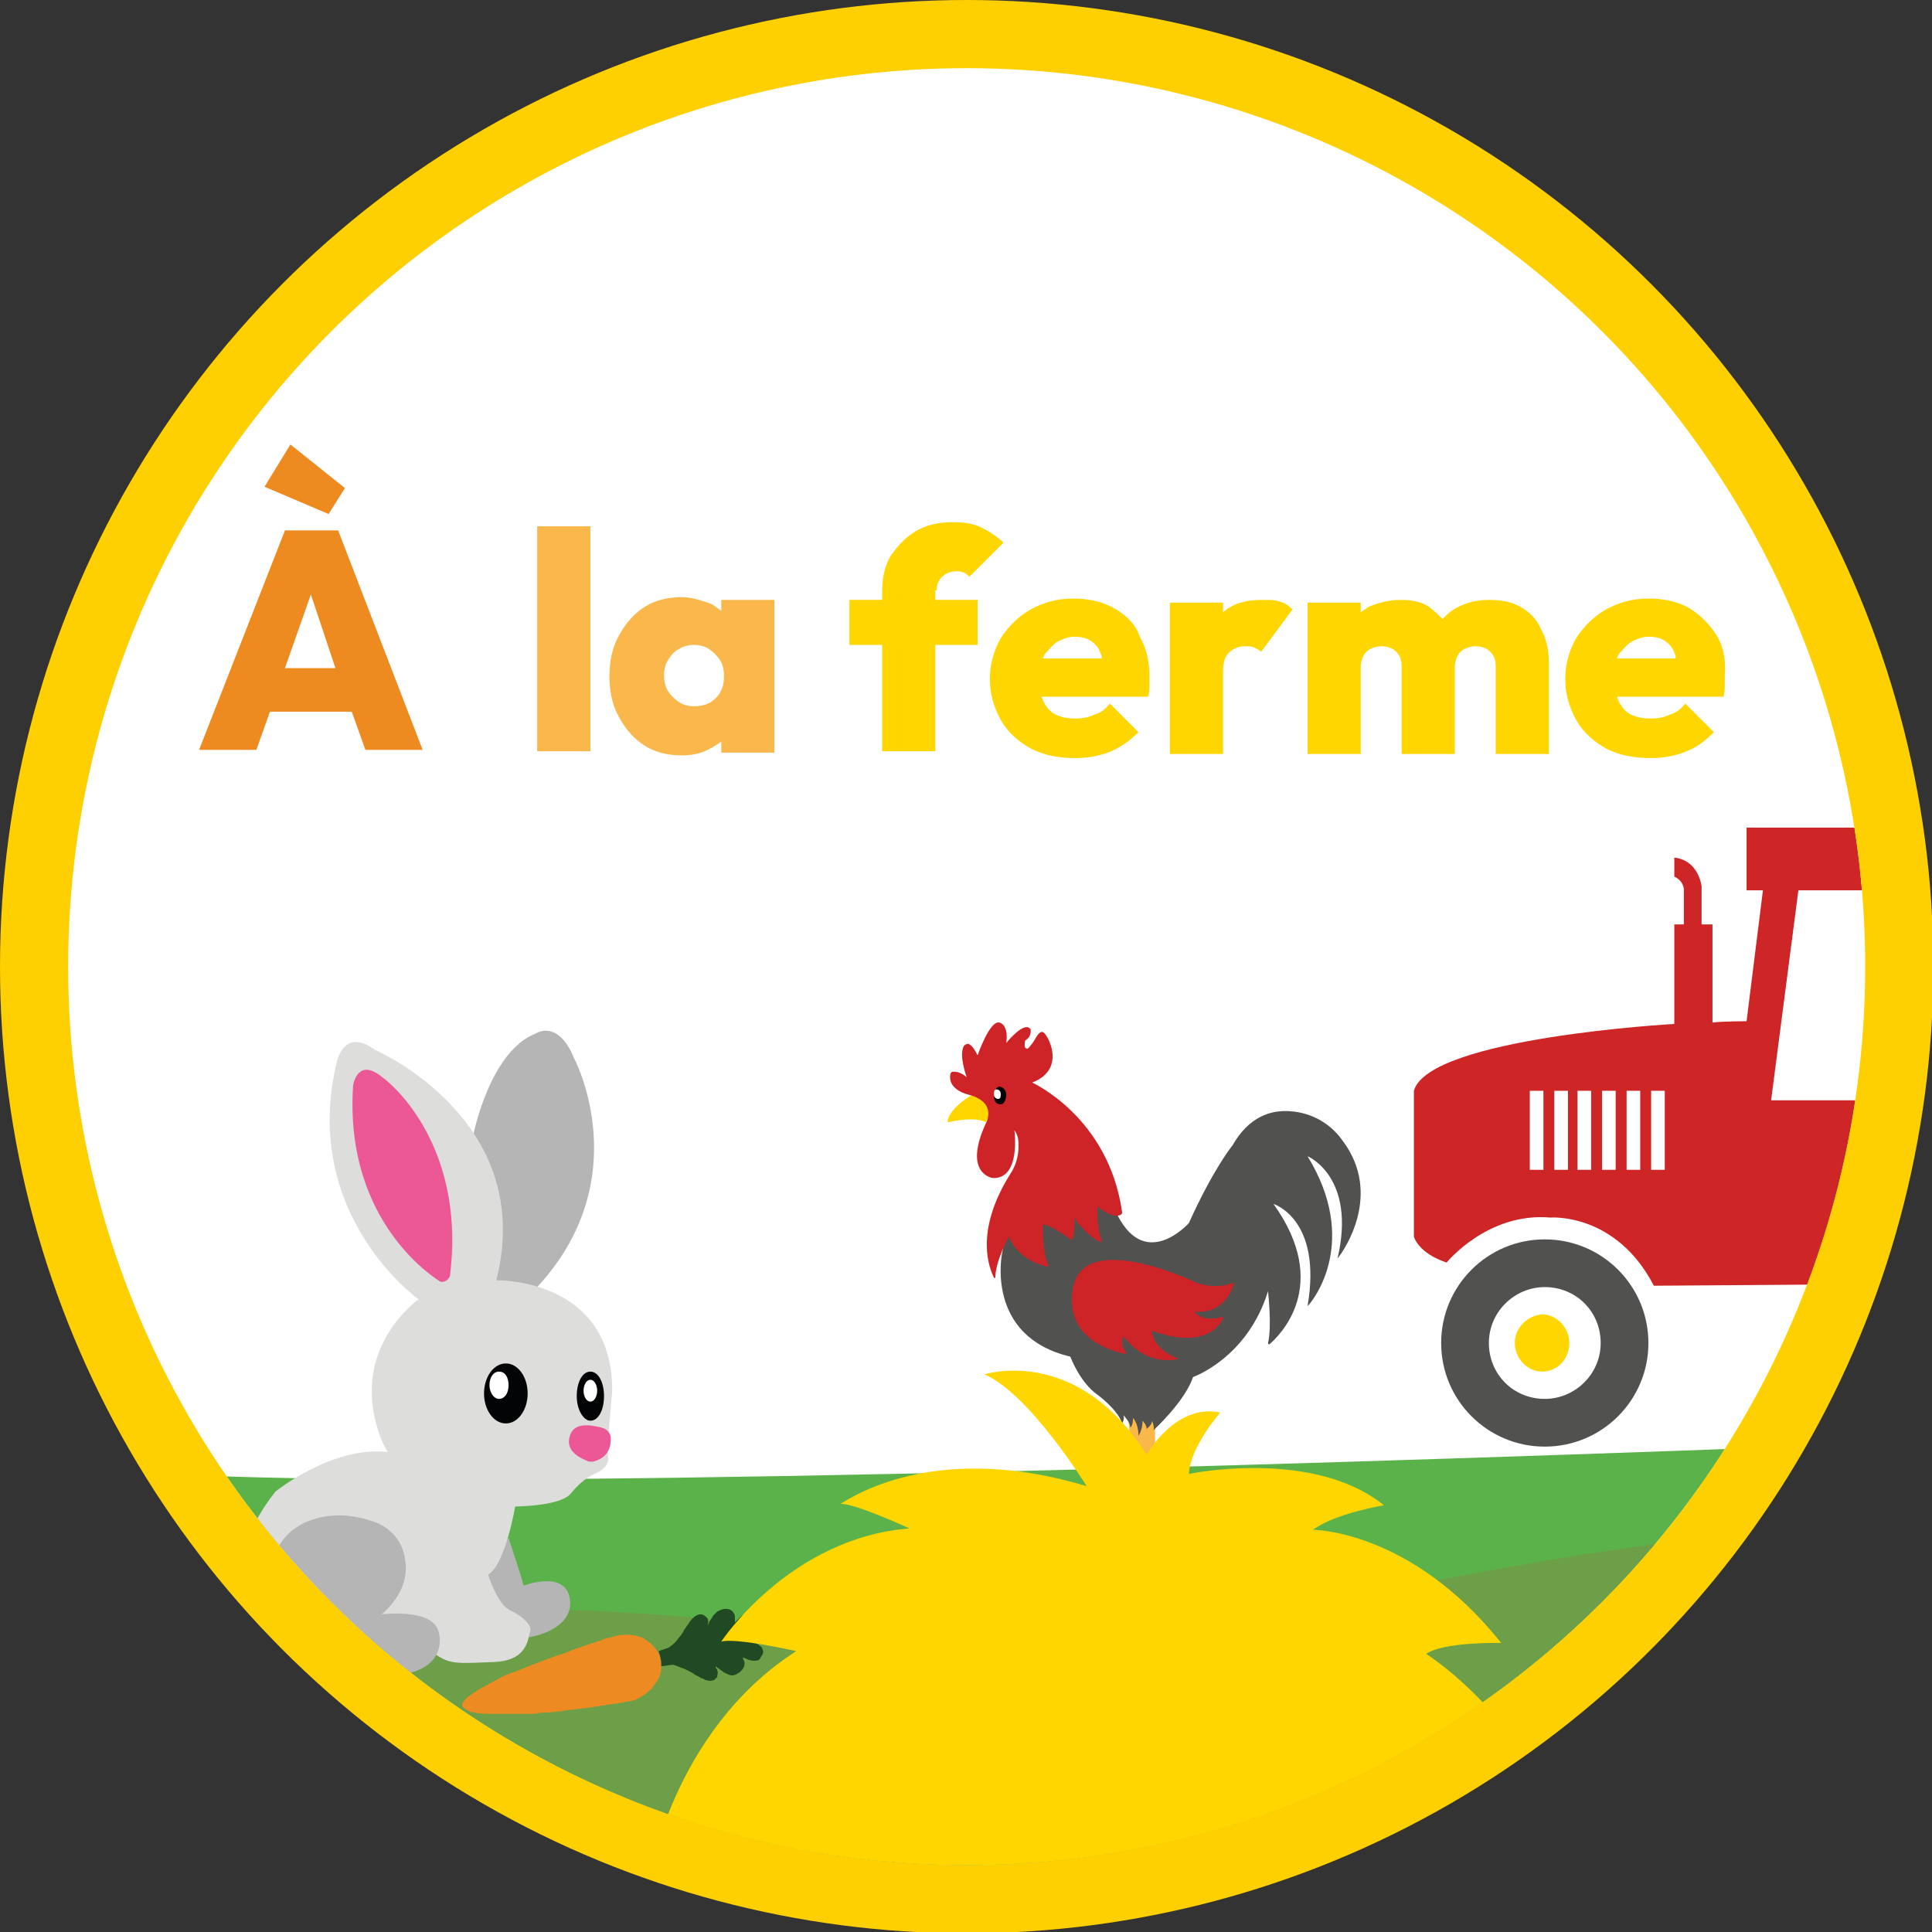 <?xml version="1.0" encoding="utf-8"?>
<!-- Generator: Adobe Illustrator 28.0.0, SVG Export Plug-In . SVG Version: 6.00 Build 0)  -->
<svg version="1.1" id="Calque_1" xmlns="http://www.w3.org/2000/svg" xmlns:xlink="http://www.w3.org/1999/xlink" x="0px" y="0px"
	 viewBox="0 0 141.7 141.7" style="enable-background:new 0 0 141.7 141.7;" xml:space="preserve">
<rect x="0" y="0" width="141.7" height="141.7" fill="#333333" stroke="none"/>
<style type="text/css">
	.st0{clip-path:url(#SVGID_00000035506705016939439710000008984292247362700425_);fill:#FFFFFF;}
	.st1{clip-path:url(#SVGID_00000082336791208033585660000013586753213491515287_);fill:#CE2527;}
	.st2{clip-path:url(#SVGID_00000082336791208033585660000013586753213491515287_);fill:#515150;}
	.st3{clip-path:url(#SVGID_00000082336791208033585660000013586753213491515287_);fill:#FFD600;}
	.st4{clip-path:url(#SVGID_00000082336791208033585660000013586753213491515287_);fill:#5CB24A;}
	.st5{clip-path:url(#SVGID_00000082336791208033585660000013586753213491515287_);fill:#6C9F48;}
	.st6{clip-path:url(#SVGID_00000082336791208033585660000013586753213491515287_);fill:#9D732F;}
	.st7{clip-path:url(#SVGID_00000082336791208033585660000013586753213491515287_);fill:#ED8B21;}
	.st8{clip-path:url(#SVGID_00000082336791208033585660000013586753213491515287_);fill:#FAB74B;}
	.st9{clip-path:url(#SVGID_00000082336791208033585660000013586753213491515287_);fill:#B5B5B5;}
	.st10{clip-path:url(#SVGID_00000082336791208033585660000013586753213491515287_);fill:#DDDDDC;}
	.st11{clip-path:url(#SVGID_00000082336791208033585660000013586753213491515287_);fill:#EB5895;}
	.st12{clip-path:url(#SVGID_00000082336791208033585660000013586753213491515287_);fill:#030405;}
	.st13{clip-path:url(#SVGID_00000082336791208033585660000013586753213491515287_);fill:#FFFFFF;}
	.st14{clip-path:url(#SVGID_00000082336791208033585660000013586753213491515287_);fill:#F0B3D2;}
	.st15{clip-path:url(#SVGID_00000082336791208033585660000013586753213491515287_);fill:#FAB84B;}
	.st16{clip-path:url(#SVGID_00000082336791208033585660000013586753213491515287_);fill:#CE2427;}
	.st17{clip-path:url(#SVGID_00000082336791208033585660000013586753213491515287_);fill:#020203;}
	.st18{clip-path:url(#SVGID_00000082336791208033585660000013586753213491515287_);fill:#ED8B22;}
	.st19{clip-path:url(#SVGID_00000082336791208033585660000013586753213491515287_);fill:#1F4A23;}
	.st20{clip-path:url(#SVGID_00000016783367287523001060000009266619323645680038_);fill:none;stroke:#FED001;stroke-width:5;}
</style>
<g>
	<defs>
		<rect id="SVGID_1_" x="0" y="0" width="141.7" height="141.7"/>
	</defs>
	<clipPath id="SVGID_00000091704913542399803440000006227085457955655048_">
		<use xlink:href="#SVGID_1_"  style="overflow:visible;"/>
	</clipPath>
	<path style="clip-path:url(#SVGID_00000091704913542399803440000006227085457955655048_);fill:#FFFFFF;" d="M70.9,139.2
		c37.7,0,68.4-30.7,68.4-68.4S108.6,2.5,70.9,2.5S2.5,33.2,2.5,70.9S33.2,139.2,70.9,139.2"/>
</g>
<g>
	<defs>
		<path id="SVGID_00000119077295595871495970000005378489716499245749_" d="M5,70.9c0,36.4,29.5,65.9,65.9,65.9s65.9-29.5,65.9-65.9
			S107.2,5,70.9,5S5,34.5,5,70.9"/>
	</defs>
	<clipPath id="SVGID_00000003103328454280735790000011669673245159170206_">
		<use xlink:href="#SVGID_00000119077295595871495970000005378489716499245749_"  style="overflow:visible;"/>
	</clipPath>
	<path style="clip-path:url(#SVGID_00000003103328454280735790000011669673245159170206_);fill:#CE2527;" d="M112.2,85.8h1v-5.8h-1
		V85.8z M114,85.8h1v-5.8h-1V85.8z M115.7,85.8h1v-5.8h-1V85.8z M117.5,85.8h1v-5.8h-1V85.8z M119.3,85.8h1v-5.8h-1V85.8z
		 M121.1,85.8h1v-5.8h-1V85.8z M137.7,80.7c0,0,0.8-1.2,2.4-2.2V65.3h-8.2l-2,15.4H137.7z M142.2,77.1c0,0,5-2.7,9.9-2l-2-9.8h-7.8
		V77.1z M122.8,75.1v-7.3l0.7,0l0-2.6c-0.1-0.7-0.7-0.9-0.7-0.9v-1.4c1.8,0.2,2,2.1,2,2.1v2.8l0.8,0V75c0.7-0.1,2.5-0.1,2.5-0.1
		l1.2-9.6l-1.2,0v-4.6h26.1l-0.1,4.6h-1.7l1.8,9.9c0.2-0.1,5.7,0.3,5.7,0.3l4.8,10h-1.1c-1.6-3.1-5.2-5.7-5.2-5.7
		c-6.7-4.2-13.5-1.2-13.5-1.2c-10.7,4.4-9.4,15.6-9.4,15.6l-14.2,0.1c-2.8-5.4-7.6-5-7.6-5c-4.6-0.4-7.6,3.3-7.6,3.3
		c-2.1-0.7-2.4-1.9-2.4-1.9V80C104.8,76.1,122.8,75.1,122.8,75.1"/>
	<path style="clip-path:url(#SVGID_00000003103328454280735790000011669673245159170206_);fill:#515150;" d="M150.4,99.3
		c3.6,0,6.5-2.9,6.5-6.6c0-3.6-2.9-6.6-6.5-6.6c-3.6,0-6.5,2.9-6.5,6.6C143.9,96.4,146.8,99.3,150.4,99.3 M150.4,79.3
		c7.4,0,13.3,6,13.3,13.4c0,7.4-6,13.4-13.3,13.4c-7.4,0-13.3-6-13.3-13.4C137.1,85.3,143,79.3,150.4,79.3"/>
	<path style="clip-path:url(#SVGID_00000003103328454280735790000011669673245159170206_);fill:#515150;" d="M113.3,102.6
		c2.2,0,4.1-1.8,4.1-4.1c0-2.3-1.8-4.1-4.1-4.1c-2.2,0-4.1,1.8-4.1,4.1C109.2,100.8,111,102.6,113.3,102.6 M113.3,90.9
		c4.2,0,7.6,3.4,7.6,7.6c0,4.2-3.4,7.6-7.6,7.6c-4.2,0-7.6-3.4-7.6-7.6C105.7,94.3,109.1,90.9,113.3,90.9"/>
	<path style="clip-path:url(#SVGID_00000003103328454280735790000011669673245159170206_);fill:#FFD600;" d="M111.1,98.5
		c0,1.1,0.9,2.1,2,2.1c1.1,0,2-0.9,2-2.1c0-1.1-0.9-2.1-2-2.1C112,96.5,111.1,97.4,111.1,98.5"/>
	<path style="clip-path:url(#SVGID_00000003103328454280735790000011669673245159170206_);fill:#5CB24A;" d="M-67.9,108
		c0,0,38.4-2.6,78.2,0c38.8,2.5,197.4-5.1,197.4-5.1l3.9,64.6l-183-7.6l-99.8,3.3l6.1-31L-67.9,108z"/>
	<path style="clip-path:url(#SVGID_00000003103328454280735790000011669673245159170206_);fill:#6C9F48;" d="M24.2,141.5
		c0,0-20.2,0-17.6-6.3s6-6.1,3.9-10.6s17.3-7.3,34.2-6.4c16.9,0.9,27.8,4.2,52.5-0.7c24.7-4.9,43.7-8.2,60.5-2
		c5.6,2.1-28.2,4.7-15.2,9.2c5.7,2,9.7,2.6,12.8,2.4c4-0.2,5.4,1.8,1.7,4.8c-6.5,5.4-4.7,6.8,2.9,8.7c7.5,2,5.4,4.6,4.1,4.6
		c-1.3,0-33.6,2.4-33.6,2.4s-37.7,3.7-39.9,3.7c-2.2,0-42.3,0.4-42.3,0.4L24.2,141.5z"/>
	<path style="clip-path:url(#SVGID_00000003103328454280735790000011669673245159170206_);fill:#9D732F;" d="M-53.4,107.7
		c0,0,23.6-2.1,40-1.5c16.4,0.7,25.7,1.5,28.1,1.9c1.6,1.4-9.5,3.1-5.4,8c4,4.9-2.7,3.2-9.4,3.5c-6.8,0.3-3.5,7.9-12.2,7.8
		c-8.7-0.1-27.6,5.1-37.4,1.7c-9.7-3.4-2.8-6.4-2.8-6.4L-53.4,107.7z"/>
	<polygon style="clip-path:url(#SVGID_00000003103328454280735790000011669673245159170206_);fill:#ED8B21;" points="25.3,35.8 
		21.3,32.6 19.4,35.7 24.1,37.7 	"/>
	<path style="clip-path:url(#SVGID_00000003103328454280735790000011669673245159170206_);fill:#ED8B21;" d="M20.9,49l1.9-5.4
		l1.8,5.4H20.9z M20.9,38.9L14.6,55h4.2l1-2.8h6l1,2.8H31l-6.2-16.1H20.9z"/>
	
		<rect x="39.4" y="38.6" style="clip-path:url(#SVGID_00000003103328454280735790000011669673245159170206_);fill:#FAB74B;" width="3.9" height="16.5"/>
	<path style="clip-path:url(#SVGID_00000003103328454280735790000011669673245159170206_);fill:#FAB74B;" d="M50.9,51.8
		c-0.4,0-0.8-0.1-1.1-0.3s-0.6-0.5-0.8-0.8c-0.2-0.3-0.3-0.7-0.3-1.2c0-0.4,0.1-0.8,0.3-1.1c0.2-0.3,0.4-0.6,0.8-0.8
		c0.3-0.2,0.7-0.3,1.1-0.3c0.4,0,0.8,0.1,1.1,0.3c0.3,0.2,0.6,0.5,0.8,0.8c0.2,0.3,0.3,0.7,0.3,1.2c0,0.7-0.2,1.2-0.6,1.6
		C52.1,51.6,51.6,51.8,50.9,51.8 M52.9,44.8c-0.3-0.2-0.6-0.5-1-0.6c-0.6-0.2-1.2-0.4-1.9-0.4c-1,0-1.9,0.2-2.7,0.7
		c-0.8,0.5-1.4,1.2-1.9,2.1c-0.5,0.9-0.7,1.9-0.7,3c0,1.1,0.2,2.1,0.7,3c0.5,0.9,1.1,1.6,1.9,2.1c0.8,0.5,1.7,0.7,2.7,0.7
		c0.7,0,1.3-0.1,1.9-0.4c0.4-0.2,0.7-0.4,1-0.6v0.8h3.9V44h-3.9V44.8z"/>
	<path style="clip-path:url(#SVGID_00000003103328454280735790000011669673245159170206_);fill:#FFD600;" d="M68.7,43.3
		c0-0.4,0.1-0.7,0.4-1c0.2-0.2,0.6-0.4,1-0.4c0.2,0,0.4,0,0.6,0.1c0.2,0.1,0.3,0.2,0.4,0.3l2.5-2.5c-0.4-0.4-1-0.8-1.6-1.1
		c-0.6-0.3-1.3-0.4-2.1-0.4c-1.1,0-2,0.2-2.8,0.7s-1.3,1.1-1.8,1.8c-0.4,0.7-0.6,1.6-0.6,2.5v0.7h-2.4v3.3h2.4v7.8h3.9v-7.8h3.1
		v-3.3h-3.1V43.3z"/>
	<path style="clip-path:url(#SVGID_00000003103328454280735790000011669673245159170206_);fill:#FFD600;" d="M77.5,47.1
		c0.4-0.2,0.8-0.4,1.3-0.4c0.5,0,0.9,0.1,1.2,0.3c0.3,0.2,0.6,0.5,0.7,0.9c0.1,0.1,0.1,0.3,0.1,0.4l-4.3,0c0-0.1,0.1-0.2,0.1-0.3
		C76.9,47.7,77.1,47.4,77.5,47.1 M81.7,44.6c-0.9-0.5-1.9-0.7-3-0.7c-1.2,0-2.2,0.3-3.1,0.8c-0.9,0.5-1.6,1.2-2.2,2.1
		c-0.5,0.9-0.8,1.9-0.8,3c0,1.1,0.3,2.1,0.8,3c0.5,0.9,1.3,1.6,2.2,2.1c1,0.5,2,0.7,3.3,0.7c1,0,1.9-0.2,2.6-0.5s1.4-0.8,2-1.4
		l-2.1-2.1c-0.3,0.4-0.7,0.7-1.1,0.8c-0.4,0.2-0.9,0.3-1.4,0.3c-0.6,0-1.1-0.1-1.5-0.3c-0.4-0.2-0.7-0.6-0.9-1
		c0-0.1-0.1-0.2-0.1-0.3l7.8,0c0.1-0.3,0.1-0.6,0.1-0.8c0-0.2,0-0.5,0-0.7c0-1.1-0.2-2-0.7-2.9C83.3,45.8,82.6,45.1,81.7,44.6"/>
	<path style="clip-path:url(#SVGID_00000003103328454280735790000011669673245159170206_);fill:#FFD600;" d="M92.5,44
		c-1.2,0-2.1,0.3-2.8,0.9v-0.7h-3.9v11.1h3.9v-6c0-0.6,0.1-1.1,0.4-1.4c0.3-0.3,0.7-0.5,1.2-0.5c0.3,0,0.5,0,0.7,0.1
		c0.2,0.1,0.4,0.2,0.5,0.3l2.3-3.1c-0.3-0.3-0.6-0.5-1-0.6C93.5,44,93.1,44,92.5,44"/>
	<path style="clip-path:url(#SVGID_00000003103328454280735790000011669673245159170206_);fill:#FFD600;" d="M111.5,44.5
		c-0.7-0.4-1.5-0.5-2.3-0.5c-0.9,0-1.7,0.2-2.4,0.6c-0.4,0.2-0.7,0.5-1,0.8c-0.3-0.3-0.6-0.6-1-0.9c-0.6-0.4-1.3-0.5-2.1-0.5
		c-0.8,0-1.6,0.2-2.3,0.5c-0.2,0.1-0.4,0.3-0.6,0.4v-0.7h-3.9v11.1h3.9v-6.4c0-0.3,0.1-0.6,0.2-0.8c0.1-0.2,0.3-0.4,0.5-0.5
		c0.2-0.1,0.5-0.2,0.8-0.2c0.4,0,0.8,0.1,1.1,0.4c0.3,0.3,0.4,0.6,0.4,1.1v6.4h3.9v-6.4c0-0.3,0.1-0.6,0.2-0.8
		c0.1-0.2,0.3-0.4,0.5-0.5c0.2-0.1,0.5-0.2,0.8-0.2c0.4,0,0.8,0.1,1.1,0.4c0.3,0.3,0.4,0.6,0.4,1.1v6.4h3.9v-6.7
		c0-1-0.2-1.8-0.6-2.5C112.7,45.4,112.2,44.9,111.5,44.5"/>
	<path style="clip-path:url(#SVGID_00000003103328454280735790000011669673245159170206_);fill:#FFD600;" d="M119.6,47.1
		c0.4-0.2,0.8-0.4,1.3-0.4c0.5,0,0.9,0.1,1.2,0.3c0.3,0.2,0.6,0.5,0.7,0.9c0.1,0.1,0.1,0.3,0.1,0.4l-4.3,0c0-0.1,0.1-0.2,0.1-0.3
		C119,47.7,119.2,47.4,119.6,47.1 M125.9,46.6c-0.5-0.8-1.2-1.5-2-2c-0.9-0.5-1.9-0.7-3-0.7c-1.2,0-2.2,0.3-3.1,0.8
		c-0.9,0.5-1.6,1.2-2.2,2.1c-0.5,0.9-0.8,1.9-0.8,3c0,1.1,0.3,2.1,0.8,3c0.5,0.9,1.3,1.6,2.2,2.1c1,0.5,2,0.7,3.3,0.7
		c1,0,1.9-0.2,2.6-0.5c0.8-0.3,1.4-0.8,2-1.4l-2.1-2.1c-0.3,0.4-0.7,0.7-1.1,0.8c-0.4,0.2-0.9,0.3-1.4,0.3c-0.6,0-1.1-0.1-1.5-0.3
		c-0.4-0.2-0.7-0.6-0.9-1c0-0.1-0.1-0.2-0.1-0.3l7.8,0c0.1-0.3,0.1-0.6,0.1-0.8c0-0.2,0-0.5,0-0.7C126.6,48.4,126.4,47.4,125.9,46.6
		"/>
	<path style="clip-path:url(#SVGID_00000003103328454280735790000011669673245159170206_);fill:#B5B5B5;" d="M37.3,112.8
		c0,0,1,3,1.1,3.5c0,0,3.1-1.2,3.4,1c0.3,2.2-2.8,2.8-3.2,2.8c-0.4,0-3.9-4.9-3.9-4.9L37.3,112.8z"/>
	<path style="clip-path:url(#SVGID_00000003103328454280735790000011669673245159170206_);fill:#B5B5B5;" d="M19.9,121.9
		c0,0-4.6,2.6-5.6-1.7c0,0,0-2.9,4-2.2C22.3,118.6,19.9,121.9,19.9,121.9"/>
	<path style="clip-path:url(#SVGID_00000003103328454280735790000011669673245159170206_);fill:#DDDDDC;" d="M37.8,110.4
		c0,0-0.7,4.3-2,5.1c0,0,0.7,2.2,1.6,2.6c0.9,0.4,1.6,1.1,1.5,1.5c-0.2,0.5-0.1,2.2-2.7,2.3c-2.6,0.1-3.2,0.2-4.3-0.6
		c-1-0.9-12.7-1.8-12.7-1.8s-3.9-3.9,1-10.1c0,0,4.2-3.4,8.3-2.9C32.6,107.1,37.8,110.4,37.8,110.4"/>
	<path style="clip-path:url(#SVGID_00000003103328454280735790000011669673245159170206_);fill:#B5B5B5;" d="M34.7,83.3
		c0,0,1.2-6.2,4.6-7.5c0,0,1.6-1.1,2.8,1.8c0,0,4.7,8.8-2.7,16.8L34.2,94L34.7,83.3z"/>
	<path style="clip-path:url(#SVGID_00000003103328454280735790000011669673245159170206_);fill:#DDDDDC;" d="M30.7,95.3
		c0,0-8.7-6.2-6-17.4c0,0,0.5-2.6,2.8-0.9c0,0,11.9,5.1,8.9,16.9c0,0,8.6-0.2,8.5,8.2c0,0-0.4,4-0.3,4.8c0.1,0.8-1,1.2-1,1.2
		s-0.8,0.3-1.7,1.4c-0.8,1.1-4.9,1-4.9,1s-7.5,0.4-9.3-5.7C25.8,98.7,30.7,95.3,30.7,95.3"/>
	<path style="clip-path:url(#SVGID_00000003103328454280735790000011669673245159170206_);fill:#B5B5B5;" d="M19.8,121.7
		c-0.5-1.5-1.3-4.9,0.6-8.2c0.4-0.8,1.1-1.4,1.9-1.8c1.1-0.5,2.8-0.9,5.1-0.1c1.2,0.4,2.1,1.4,2.3,2.7c0.2,1.1,0,2.6-1.7,4.1
		c0,0,3.9-0.5,4.2,1.4c0,0,0.8,2.9-3.6,3.1c0,0-4.9,0.4-7.2,0C20.6,122.8,20,122.3,19.8,121.7"/>
	<path style="clip-path:url(#SVGID_00000003103328454280735790000011669673245159170206_);fill:#EB5895;" d="M32.3,94
		c0,0-7.1-4.1-6.4-14.4c0,0,0.3-2,2-0.7c1.7,1.2,6.2,6,5.1,14.7C33,93.6,32.8,94.1,32.3,94"/>
	<path style="clip-path:url(#SVGID_00000003103328454280735790000011669673245159170206_);fill:#EB5895;" d="M43.5,107.2
		c-0.1,0-0.2,0-0.3,0c-0.5-0.2-1.8-0.7-1.4-1.9c0.3-1,1.5-0.8,2.3-0.6c0.4,0.1,0.7,0.4,0.7,0.8C44.8,106,44.7,106.9,43.5,107.2"/>
	<path style="clip-path:url(#SVGID_00000003103328454280735790000011669673245159170206_);fill:#030405;" d="M38.7,102.2
		c0,1.2-0.7,2.2-1.6,2.2s-1.6-1-1.6-2.2s0.7-2.2,1.6-2.2S38.7,101,38.7,102.2"/>
	<path style="clip-path:url(#SVGID_00000003103328454280735790000011669673245159170206_);fill:#030405;" d="M44.3,102.4
		c0,1-0.4,1.8-1,1.8c-0.5,0-1-0.8-1-1.8c0-1,0.4-1.8,1-1.8C43.9,100.6,44.3,101.4,44.3,102.4"/>
	<path style="clip-path:url(#SVGID_00000003103328454280735790000011669673245159170206_);fill:#FFFFFF;" d="M37.3,101.6
		c0,0.6-0.3,1-0.7,1c-0.4,0-0.7-0.5-0.7-1c0-0.6,0.3-1,0.7-1C37.1,100.6,37.3,101.1,37.3,101.6"/>
	<path style="clip-path:url(#SVGID_00000003103328454280735790000011669673245159170206_);fill:#FFFFFF;" d="M43.8,102
		c0,0.4-0.2,0.8-0.5,0.8s-0.5-0.4-0.5-0.8s0.2-0.8,0.5-0.8S43.8,101.6,43.8,102"/>
	<path style="clip-path:url(#SVGID_00000003103328454280735790000011669673245159170206_);fill:#EB5895;" d="M-5.1,97.9
		c0,0,2.3,2.9,1.7,6.9l3.7,1.7l-4.2,4.9l-2.1-1.5l-5.3,0.6v-0.9c0,0-2.3,0.3-3.2-0.3v1.2c0,0-4,0.4-5.6-0.7c-1.7-1.1-4.5-2.4-5-3.3
		l3.7-2.1c0,0-1.8-3.7,1-6.3C-20.3,98.1-11.3,99.2-5.1,97.9"/>
	<path style="clip-path:url(#SVGID_00000003103328454280735790000011669673245159170206_);fill:#F0B3D2;" d="M2.7,81.7
		c0,0-0.7,3-2.4,3.7c0,0,4.3,8.8-5.1,12.6c-9.4,3.8-17.5-0.8-17.5-0.8s-7.1-4.8-5-12.4c0,0-1.7-1.9-1.6-3.1l10.7-5.6
		c0,0,5.8-2,10.4,0.6C-3.2,79.3,2.7,81.7,2.7,81.7"/>
	<path style="clip-path:url(#SVGID_00000003103328454280735790000011669673245159170206_);fill:#EB5895;" d="M-3.6,85.3
		c0,0,7.3-2.4,7.3-6.1c0,0,0.1-2.5-3.1-2.8c-3.1-0.4-6.2-2.3-6.2-2.3s-3.3-1.9-4.4,1.8c0,0-0.9,1.1,1.3,5.5c0,0,1.1,2.8,1,3.7
		c-0.1,0.9,1.4,1.3,1.8,1.1C-5.3,85.9-4.3,85.6-3.6,85.3"/>
	<path style="clip-path:url(#SVGID_00000003103328454280735790000011669673245159170206_);fill:#F0B3D2;" d="M-1.5,107.4l-0.9-1.5
		c0,0-0.3-0.6-0.9-0.1c-0.6,0.5-2.3,1.7-1.9,3.5c0.5,1.8,1.6,2.7,3,2.6s3.5-1,3.4-3.4c0,0-0.3-1.6-0.9-2.1c0,0-0.4-0.4-0.9,0.1
		L-1.5,107.4z"/>
	<path style="clip-path:url(#SVGID_00000003103328454280735790000011669673245159170206_);fill:#FAB84B;" d="M84.7,104.2
		c0,0,0.1,3.2-0.2,4.8c0,0,0.8,0.4,1.3,0.4c0.1,0,0.1,0.1,0,0.1c-0.2,0.1-0.7,0.3-1.5,0.2c0,0-0.5,2.9-1.5,2.8c0,0-0.6-0.2,0-1.2
		c0.2-0.3,0.2-0.6,0.2-0.9c-0.1-0.3-0.3-0.7-0.8-0.7l-1.1,0c-0.1,0-0.2,0-0.4,0.1c-0.4,0.2-1.5,0.8-1.9,0.7c0,0-0.9,0-0.3-0.3
		c0,0,1.4-1.3,3.9-1.3c0,0-0.6-0.7-2-0.2c0,0-0.6,0,0.1-0.4c0,0,1-0.9,2.8,0.1c0,0-0.6-3.6-0.5-4.3
		C82.7,104.1,83.8,103.1,84.7,104.2"/>
	<path style="clip-path:url(#SVGID_00000003103328454280735790000011669673245159170206_);fill:#515150;" d="M73.5,91.9
		c0,0-1.3,6.1,5,7.6c0,0,0.7,1.9,2,2.8c0,0,1.5,1.1,1.8,2.1c0,0,0.2-0.3,0.1-0.6c0,0,0.5,0.5,0.5,0.9c0,0,0.2-0.1,0.2-0.7
		c0,0,0.4,0.4,0.4,1.3c0,0,0.3-0.4,0.3-1.1c0,0,0.3,0.3,0.3,0.6c0,0,0.4-0.3,0.4-0.6c0,0,0.2,0.5,0.1,0.7c0,0,2.3-2.1,2.9-3.9
		c0,0,4-1.4,5.5-6.3c0,0,0.3,2.6,0,3.8c0,0,0,0.1,0.1,0.1c0.7-0.6,4.6-4.3,0.3-10.3c0,0,3.6,1.1,2.5,7.5c0,0,0,0,0,0
		c0.5-0.5,3.8-4.8,0-11c0,0,3.6,1.5,2.2,7.5c0,0,0,0,0,0c0.5-0.6,3.3-4.7,0.4-8.6c-0.9-1.3-2.3-2.1-3.9-2.2c-1.4-0.1-3,0.4-4.2,2.5
		c0,0-1.4,1.7-3.2,5.7c0,0-3.1,3.5-5.2-0.5C82.1,89.2,75.3,82.3,73.5,91.9"/>
	<path style="clip-path:url(#SVGID_00000003103328454280735790000011669673245159170206_);fill:#FFD600;" d="M71.3,80.3
		c0,0-1.6,0.9-1.8,1.9c0,0.1,0,0.1,0.1,0.1c0.4-0.1,1.9-0.4,2.7,0C72.3,82.3,73.3,80.9,71.3,80.3"/>
	<path style="clip-path:url(#SVGID_00000003103328454280735790000011669673245159170206_);fill:#CE2427;" d="M74.4,82.9
		c0,0,0.5,3.6-1.6,3.5c0,0-2.2-0.3-0.5-4c0,0,0.9-1.5-1.2-2.1c0,0-1.6-0.3-1.4-1.5c0-0.1,0.1-0.2,0.2-0.2c0.2,0,0.5,0,1,0.4
		c0,0-0.6-1.6-0.2-2.3c0.1-0.1,0.3-0.2,0.4-0.1c0.2,0.1,0.4,0.4,0.6,0.8c0,0,0.9-2.6,1.6-2.4c0,0,0.7,0.1,0.5,1.5
		c0,0,1.2-1.5,1.7-1.1c0,0,0.1,0.1,0.1,0.1c0,0.2,0,0.6-0.4,0.8c0,0-0.2,0.7,0.2,0.6c0,0,0.2-0.2,0.4-0.5c0.2-0.3,0.4-0.8,0.7-0.7
		c0.3,0.1,1.8,2.7-0.8,3.7c0,0,5.6,2.5,6.6,9.5c0,0.1,0,0.1-0.1,0.2c-0.2,0.1-0.7,0.2-1.7-0.6c0,0-0.1,1.4,0.3,2.5
		c0,0.1,0,0.1-0.1,0.1c-0.4-0.2-1.4-0.9-1.9-1.8c0,0,0.1,1.2-0.2,1.6c0,0-0.1,0.1-0.1,0c-0.3-0.2-1.3-1-2-1.1c0,0-0.1,2,0.4,3
		c0,0,0,0.1-0.1,0.1c-0.4-0.1-2.1-0.5-2.8-2.2c0,0-1,1.8-1,3c0,0-0.1,0.1-0.1,0c-0.3-0.6-1.5-3.3,1.2-7.6c0.4-0.6,0.6-1.3,0.6-2
		C74.7,83.7,74.7,83.3,74.4,82.9"/>
	<path style="clip-path:url(#SVGID_00000003103328454280735790000011669673245159170206_);fill:#CE2427;" d="M82.6,99.2
		c0,0.1,0,0.1-0.1,0.1c-0.9-0.2-4.5-1.1-3.8-4.9c0.9-4.3,9.1-0.3,9.1-0.3s1.3,0.5,2.6,0c0.1,0,0.1,0,0.1,0.1c-0.2,0.5-0.8,2.2-2.9,2
		c0,0,0.5,0.8,2,0.4c0.1,0,0.1,0,0.1,0.1c-0.2,0.5-1.4,2.3-5.2,0.9c0,0-0.1,1.2,1.8,2c0.1,0,0.1,0.1,0,0.1c-0.6,0.1-2.4,0.3-3.9-1.7
		C82.4,98,82.1,98.6,82.6,99.2"/>
	<path style="clip-path:url(#SVGID_00000003103328454280735790000011669673245159170206_);fill:#020203;" d="M73.8,80.3
		c0,0.4-0.2,0.7-0.4,0.7c-0.3,0-0.5-0.2-0.5-0.6c0-0.4,0.2-0.7,0.4-0.7C73.5,79.7,73.8,79.9,73.8,80.3"/>
	<path style="clip-path:url(#SVGID_00000003103328454280735790000011669673245159170206_);fill:#FFFFFF;" d="M73.4,80.2
		c0,0.2,0,0.4-0.2,0.4c-0.1,0-0.3-0.1-0.3-0.3c0-0.2,0-0.4,0.2-0.4C73.3,79.9,73.4,80.1,73.4,80.2"/>
	<path style="clip-path:url(#SVGID_00000003103328454280735790000011669673245159170206_);fill:#ED8B22;" d="M48.5,122.2
		c0,0,0,0.1,0,0.1c0,0.3-0.1,0.7-0.3,1c-0.1,0.1-0.2,0.3-0.3,0.4c-0.1,0.2-0.3,0.3-0.5,0.5c-0.3,0.2-0.6,0.4-0.9,0.5
		c-0.3,0.1-0.6,0.1-1,0.2c-0.7,0.1-1.4,0.2-2,0.3c-0.5,0.1-1,0.1-1.5,0.2c-0.2,0-0.4,0-0.7,0.1c-0.4,0-0.8,0.1-1.1,0.1
		c-0.3,0-0.6,0-0.9,0.1c-0.4,0-0.7,0-1.1,0c-0.3,0-0.6,0-0.8,0c-0.4,0-0.9,0-1.3,0c-0.4,0-0.9,0-1.3-0.1c-0.2,0-0.4-0.1-0.6-0.2
		c-0.1-0.1-0.3-0.2-0.3-0.3c0-0.1,0-0.2,0.1-0.3c0.1-0.1,0.2-0.3,0.4-0.4c0.4-0.3,0.9-0.6,1.3-0.8c0.3-0.2,0.6-0.3,0.9-0.5
		c0.4-0.2,0.8-0.4,1.2-0.5c0.5-0.2,1-0.4,1.5-0.6c0.5-0.2,1.1-0.4,1.6-0.6c0.4-0.1,0.7-0.2,1.1-0.4c0.4-0.1,0.8-0.3,1.2-0.4
		c0.3-0.1,0.6-0.2,0.9-0.3c0.2-0.1,0.5-0.2,0.7-0.2c0.3-0.1,0.6-0.2,0.9-0.2c0.1,0,0.3,0,0.4,0c0.3,0,0.7,0.1,1,0.2
		c0.2,0.1,0.4,0.3,0.6,0.4c0.2,0.2,0.4,0.4,0.5,0.6c0,0,0.1,0.1,0.1,0.1c0,0,0,0,0,0c0.1,0.3,0.2,0.6,0.2,0.9
		C48.5,122.1,48.5,122.1,48.5,122.2"/>
	<path style="clip-path:url(#SVGID_00000003103328454280735790000011669673245159170206_);fill:#1F4A23;" d="M48.5,122.2
		c0-0.1,0-0.1,0-0.2c0-0.3-0.1-0.6-0.2-0.9c0,0,0,0,0,0c0.1,0,0.2-0.1,0.3-0.1c0.2-0.1,0.4-0.1,0.5-0.2c0.3-0.2,0.5-0.4,0.7-0.7
		c0.2-0.2,0.3-0.4,0.4-0.6c0.1-0.1,0.2-0.3,0.3-0.4c0.1-0.2,0.2-0.3,0.3-0.4c0.2-0.2,0.4-0.3,0.6-0.3c0.2,0,0.4,0.2,0.5,0.3
		c0,0.1,0.1,0.3,0,0.4c0,0,0,0,0,0.1c0,0,0,0,0,0c0-0.1,0.1-0.1,0.1-0.2c0.1-0.2,0.2-0.3,0.3-0.5c0.1-0.1,0.2-0.2,0.3-0.3
		c0.2-0.1,0.4-0.2,0.6-0.2c0.3,0,0.5,0.1,0.6,0.3c0.1,0.1,0.1,0.2,0.1,0.4c0,0.1,0,0.2,0,0.2c0,0,0,0,0,0.1c0,0,0,0,0.1-0.1
		c0.1-0.1,0.2-0.2,0.3-0.3c0.1-0.1,0.3-0.2,0.4-0.3c0.2-0.1,0.4,0,0.6,0.1c0,0,0.1,0.1,0.1,0.1c0.2,0.1,0.2,0.4,0.1,0.6
		c0,0.1-0.1,0.2-0.2,0.3c0,0,0,0,0,0.1c0,0,0.1,0,0.1,0c0.1,0,0.2,0,0.3,0c0.2,0,0.4,0.1,0.5,0.2c0.1,0.1,0.1,0.2,0,0.3
		c-0.1,0.2-0.2,0.3-0.4,0.4c-0.1,0-0.2,0.1-0.2,0.1c0,0,0,0-0.1,0c0,0.1,0.1,0.1,0.1,0.1c0.1,0.1,0.3,0.2,0.3,0.3
		c0.1,0.2,0.1,0.3,0,0.5c-0.1,0.1-0.1,0.2-0.2,0.3c-0.1,0.1-0.2,0.1-0.4,0.1c-0.3,0-0.5-0.1-0.7-0.2c-0.1,0-0.1,0-0.2-0.1
		c0.1,0.1,0.1,0.1,0.1,0.2c0.2,0.2,0.1,0.6-0.1,0.8c-0.1,0.1-0.2,0.2-0.4,0.3c-0.2,0.1-0.4,0.1-0.6,0c-0.3-0.1-0.5-0.3-0.8-0.5
		c0,0-0.1-0.1-0.1-0.1c0,0,0,0,0,0.1c0,0.1,0.1,0.1,0.1,0.2c0.1,0.2,0,0.3,0,0.5c-0.1,0.1-0.2,0.2-0.2,0.2c-0.2,0.1-0.4,0.1-0.7,0
		c-0.1-0.1-0.3-0.1-0.4-0.2c-0.2-0.1-0.4-0.2-0.5-0.3c-0.2-0.1-0.4-0.2-0.6-0.3c-0.3-0.1-0.5-0.2-0.8-0.3
		C49.1,122.1,48.8,122.2,48.5,122.2"/>
	<path style="clip-path:url(#SVGID_00000003103328454280735790000011669673245159170206_);fill:#FFD600;" d="M79.7,109
		c0,0-4.2-6.8-7.5-8.2c0,0,6.8-2.2,11.9,5.9c0,0,2.1-3.8,5.4-3.1c0,0-2.2,2.5-2.3,4.5c0,0,9.1-1.9,14.3,2.3c0,0-3.6,0.6-5.2,1.8
		c0,0,7.2,0,13.8,8.3c0,0-4.2-0.1-5.5,0.8c0,0,9.1,5.7,10.9,16.8c0,0-3.6-3.1-4.9-3.1c0,0,5.4,7.3,5.4,12.2c0,0-5.3,5.7-7,5.9
		c-20.4,2.3-5.8,22.7-22.8,5.4c-1.2-1.2-7.7-3.3-8.2-3c-0.4,0.3-13,7.3-16.5,6.4c-3.6-0.9-14.7-14.8-14.7-14.8s1.8-8.4,5.5-12.1
		c0,0-3,1-4.8,3.2c0,0,1.7-11.2,10.9-17.1c0,0-4.4-1-5.5-0.7c0,0,5-7.6,13.8-8.3c0,0-4.1-1.9-5.1-1.8
		C61.6,110.5,67.7,105.4,79.7,109"/>
</g>
<g>
	<defs>
		<rect id="SVGID_00000093885882321296149420000010249481916007101829_" x="0" y="0" width="141.7" height="141.7"/>
	</defs>
	<clipPath id="SVGID_00000098204745775597345630000017473830221257673646_">
		<use xlink:href="#SVGID_00000093885882321296149420000010249481916007101829_"  style="overflow:visible;"/>
	</clipPath>
	
		<circle style="clip-path:url(#SVGID_00000098204745775597345630000017473830221257673646_);fill:none;stroke:#FED001;stroke-width:5;" cx="70.9" cy="70.9" r="68.4"/>
</g>
</svg>
